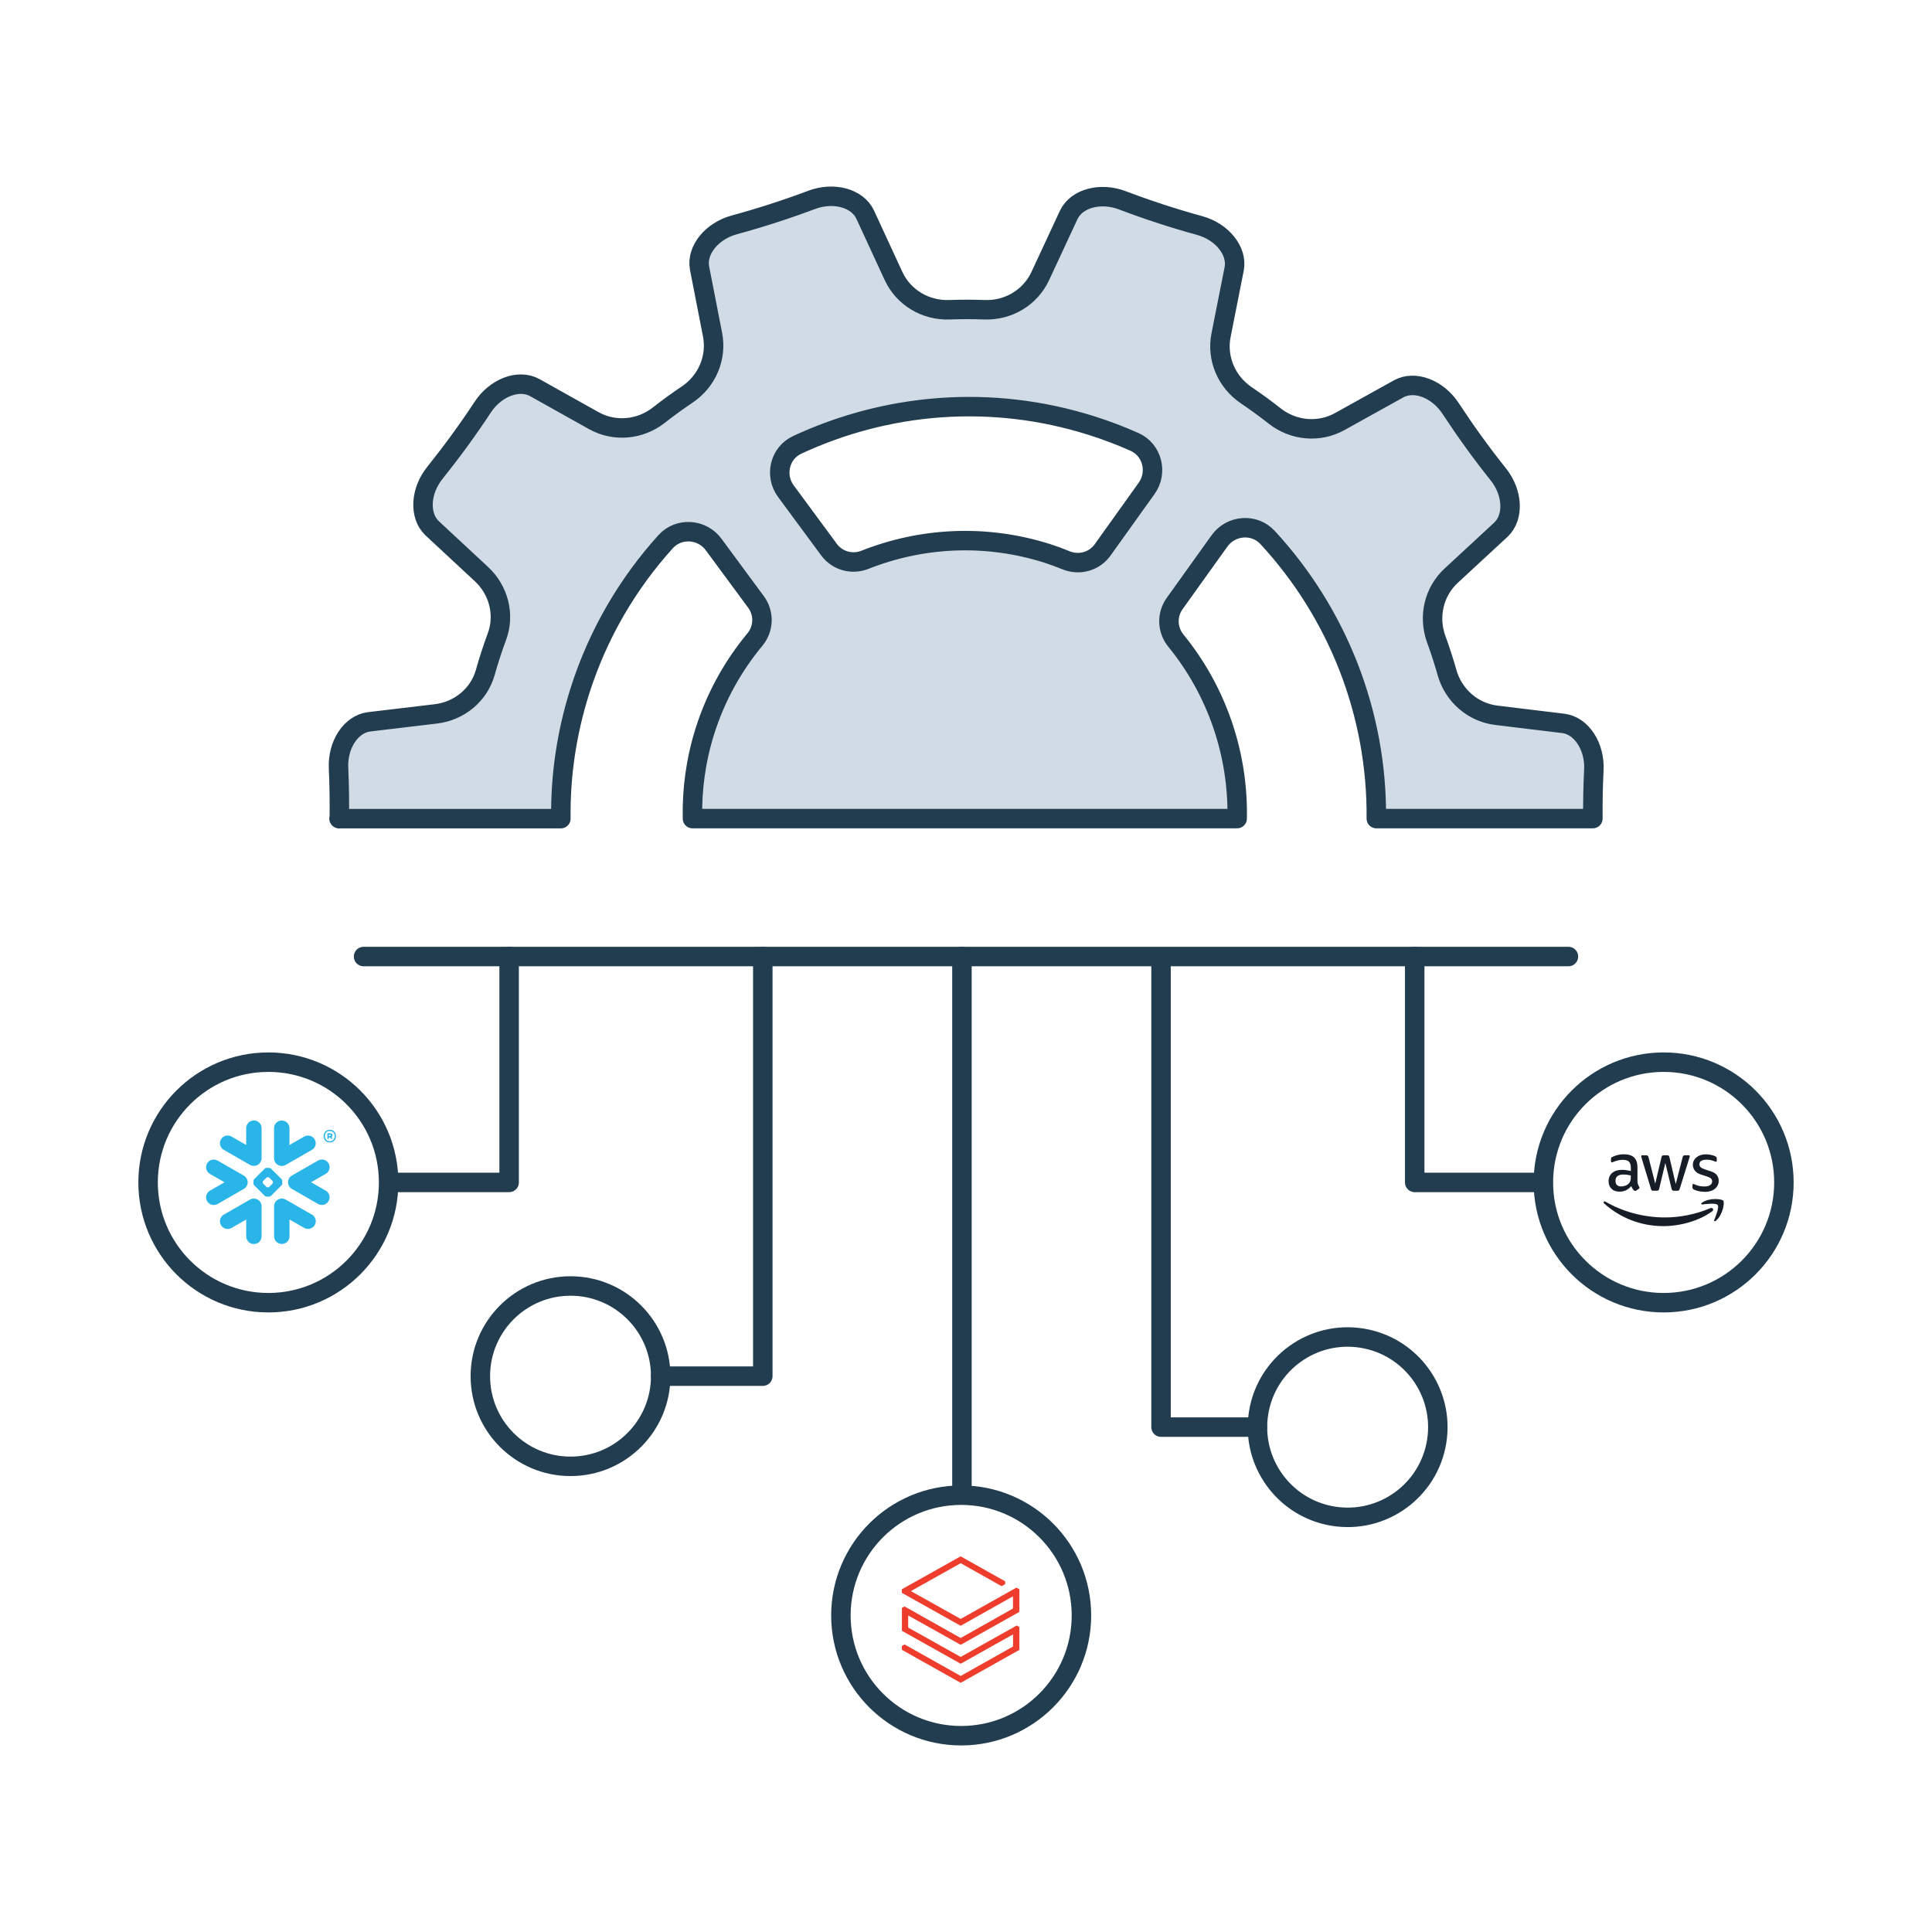 <?xml version="1.0" encoding="UTF-8"?><svg id="Layer_1" xmlns="http://www.w3.org/2000/svg" viewBox="0 0 400 400"><defs><style>.cls-1{fill:#161d26;}.cls-2{fill:none;}.cls-2,.cls-3{stroke:#213d4f;stroke-linecap:round;stroke-linejoin:round;stroke-width:4.03px;}.cls-4{fill:#ee3d2c;}.cls-3{fill:#d1dbe5;}.cls-5{fill:#29b5e8;fill-rule:evenodd;}</style></defs><polyline class="cls-2" points="319.46 244.81 292.9 244.81 292.9 198.04"/><polyline class="cls-2" points="81.52 244.81 105.41 244.81 105.41 198.04"/><polyline class="cls-2" points="240.38 199.01 240.38 295.47 260.34 295.47"/><polyline class="cls-2" points="157.93 198.01 157.93 284.92 136.79 284.92"/><line class="cls-2" x1="199.16" y1="198.04" x2="199.16" y2="307.41"/><circle class="cls-2" cx="279.01" cy="295.47" r="18.67" transform="translate(-57.5 523.31) rotate(-80.74)"/><circle class="cls-2" cx="118.12" cy="284.92" r="18.67"/><circle class="cls-2" cx="55.56" cy="244.81" r="24.9"/><circle class="cls-2" cx="199" cy="334.46" r="24.9"/><circle class="cls-2" cx="344.44" cy="244.81" r="24.9"/><line class="cls-2" x1="324.73" y1="198.04" x2="75.27" y2="198.04"/><path class="cls-3" d="M70.19,169.49h45.93c-.11-8.72,1.14-17.6,3.92-26.38,3.76-11.87,9.94-22.3,17.78-30.97,2.71-2.99,7.52-2.67,9.92.58l8.79,11.92c1.73,2.34,1.62,5.54-.24,7.78-4.5,5.42-8.07,11.76-10.33,18.9-1.91,6.04-2.72,12.16-2.59,18.16h112.77c.28-13.54-4.32-26.59-12.69-36.85-1.8-2.21-1.92-5.34-.26-7.66l9.3-12.99c2.36-3.29,7.19-3.68,9.94-.71,14.49,15.67,22.74,36.49,22.52,58.21h44.84c-.03-3.37.03-6.73.2-10.11.23-4.78-2.51-9.08-6.27-9.59-4.64-.57-9.28-1.13-13.92-1.69-4.89-.6-8.86-4.11-10.21-8.84-.66-2.34-1.41-4.65-2.24-6.93-1.68-4.63-.51-9.8,3.11-13.14,3.43-3.17,6.86-6.34,10.29-9.52,2.76-2.62,2.45-7.7-.54-11.45-3.52-4.4-6.79-8.94-9.88-13.65-2.63-4.01-7.37-5.88-10.71-4.08-4.08,2.27-8.16,4.53-12.24,6.8-4.31,2.39-9.6,1.89-13.48-1.16-1.9-1.5-3.87-2.93-5.89-4.3-4.07-2.76-6.17-7.62-5.2-12.45.91-4.58,1.82-9.15,2.72-13.73.69-3.73-2.54-7.68-7.17-8.95-5.43-1.49-10.75-3.23-16.02-5.23-4.48-1.69-9.41-.42-11.06,3-1.97,4.23-3.93,8.46-5.9,12.69-2.08,4.46-6.64,7.16-11.55,6.98-2.44-.09-4.87-.09-7.29,0-4.93.17-9.5-2.54-11.56-7.02-1.96-4.24-3.91-8.47-5.87-12.71-1.63-3.43-6.57-4.71-11.06-3.02-5.27,1.98-10.6,3.7-16.03,5.18-4.62,1.26-7.87,5.19-7.19,8.93.9,4.59,1.79,9.17,2.69,13.76.95,4.83-1.16,9.7-5.25,12.44-2.01,1.35-3.98,2.78-5.89,4.28-3.88,3.03-9.16,3.51-13.46,1.11-4.08-2.29-8.16-4.57-12.24-6.85-3.34-1.81-8.1.05-10.73,4.06-3.1,4.71-6.4,9.22-9.92,13.62-3,3.74-3.31,8.82-.57,11.45,3.41,3.17,6.82,6.34,10.23,9.51,3.54,3.29,4.88,8.39,3.2,12.92-.45,1.22-.89,2.46-1.29,3.71-.41,1.25-.79,2.5-1.14,3.76-1.32,4.65-5.41,7.97-10.21,8.54-4.62.55-9.25,1.1-13.87,1.65-3.77.5-6.52,4.79-6.29,9.59.16,3.49.2,6.98.16,10.47ZM165.02,92.12c18.47-8.6,40.06-10.63,61.01-3.99,3.04.96,6,2.09,8.85,3.36,3.7,1.64,4.87,6.33,2.52,9.62l-9.12,12.75c-1.72,2.4-4.85,3.26-7.59,2.13-1.26-.52-2.56-1-3.88-1.42-12.86-4.08-26.09-3.28-37.73,1.33-2.68,1.06-5.73.22-7.44-2.1l-8.94-12.12c-2.37-3.22-1.3-7.87,2.33-9.56Z"/><g id="Layer_2"><g id="Layer_1-2"><g id="Logo_-_icon_-_color"><g id="Logo_-_horizontal_-_dark"><path class="cls-4" d="M209.74,333.02l-10.84,6.11-11.61-6.53-.56.3v4.74l12.17,6.82,10.84-6.08v2.51l-10.84,6.1-11.61-6.52-.56.3v.81l12.17,6.83,12.15-6.82v-4.74l-.56-.3-11.59,6.5-10.87-6.08v-2.51l10.87,6.08,12.15-6.82v-4.67l-.61-.35-11.54,6.48-10.31-5.76,10.31-5.78,8.47,4.76.74-.42v-.58l-9.22-5.18-12.17,6.82v.74l12.17,6.82,10.84-6.1v2.51Z"/></g></g></g></g><path class="cls-5" d="M67.44,243.03l-3.03,1.74,3.03,1.74c.76.44,1.03,1.41.58,2.17-.44.76-1.42,1.02-2.18.58l-5.42-3.12c-.36-.21-.61-.54-.72-.91-.05-.17-.08-.34-.07-.52,0-.12.02-.25.06-.37.11-.39.36-.73.74-.95l5.42-3.11c.76-.44,1.74-.18,2.18.58.44.76.18,1.73-.58,2.17ZM64.57,251.47l-5.42-3.11c-.29-.17-.61-.23-.92-.21-.83.06-1.48.75-1.48,1.58v6.23c0,.88.71,1.59,1.59,1.59s1.6-.71,1.6-1.59v-3.48l3.04,1.74c.76.44,1.74.18,2.18-.58.44-.76.18-1.73-.58-2.17ZM58.32,245.38l-2.25,2.24c-.06.07-.19.12-.28.12h-.66c-.09,0-.22-.05-.28-.12l-2.25-2.24c-.06-.06-.12-.19-.12-.28v-.66c0-.09.05-.22.12-.28l2.25-2.24c.07-.07.19-.12.28-.12h.66c.09,0,.22.05.28.12l2.25,2.24c.06.06.12.19.12.28v.66c0,.09-.05.22-.12.28ZM56.52,244.76c0-.09-.06-.22-.12-.28l-.65-.65c-.06-.06-.19-.12-.28-.12h-.03c-.09,0-.22.05-.28.12l-.65.65c-.07.07-.12.19-.12.28v.03c0,.09.05.21.12.28l.65.65c.06.06.19.12.28.12h.03c.09,0,.22-.05.28-.12l.65-.65c.06-.07.12-.19.12-.28v-.03ZM46.33,238.06l5.42,3.11c.29.17.61.23.93.21.83-.06,1.48-.75,1.48-1.58v-6.23c0-.88-.72-1.59-1.59-1.59s-1.6.71-1.6,1.59v3.49l-3.04-1.75c-.76-.44-1.74-.18-2.18.58-.44.76-.18,1.73.58,2.17ZM58.23,241.39c.31.03.63-.04.92-.21l5.42-3.11c.76-.44,1.02-1.41.58-2.17-.44-.76-1.41-1.02-2.18-.58l-3.04,1.75v-3.49c0-.88-.71-1.59-1.6-1.59s-1.59.71-1.59,1.59v6.23c0,.84.65,1.52,1.48,1.58ZM52.68,248.16c-.31-.03-.63.04-.93.21l-5.42,3.11c-.76.44-1.02,1.41-.58,2.17.44.76,1.42,1.02,2.18.58l3.04-1.74v3.48c0,.88.71,1.59,1.6,1.59s1.59-.71,1.59-1.59v-6.23c0-.84-.65-1.52-1.48-1.58ZM51.21,245.24c.05-.17.08-.34.07-.52,0-.12-.02-.25-.06-.37-.11-.39-.36-.73-.74-.95l-5.42-3.11c-.76-.44-1.74-.18-2.18.58-.44.76-.18,1.73.58,2.17l3.03,1.74-3.03,1.74c-.76.44-1.02,1.41-.58,2.17.44.76,1.41,1.02,2.18.58l5.42-3.12c.37-.21.61-.54.73-.91ZM68.32,234.91h-.24v.3h.24c.11,0,.19-.05.19-.15,0-.1-.07-.15-.19-.15ZM67.78,234.63h.55c.3,0,.5.16.5.42,0,.16-.08.28-.2.35l.21.31v.06h-.31l-.21-.3h-.24v.3h-.3v-1.14ZM69.31,235.22c0-.61-.41-1.07-1.03-1.07s-1.01.44-1.01,1.07.41,1.07,1.01,1.07,1.03-.46,1.03-1.07ZM69.56,235.22c0,.72-.48,1.31-1.28,1.31s-1.27-.6-1.27-1.31.47-1.31,1.27-1.31,1.28.6,1.28,1.31Z"/><path class="cls-1" d="M339.01,244.38c0,.31.03.56.09.74.06.18.15.38.27.59.04.07.06.13.06.19,0,.09-.05.17-.16.25l-.52.35c-.08.05-.15.07-.22.07-.09,0-.17-.04-.25-.12-.12-.12-.21-.24-.3-.38-.08-.14-.17-.3-.25-.49-.65.76-1.46,1.14-2.43,1.14-.7,0-1.25-.2-1.65-.59-.41-.4-.61-.93-.61-1.59,0-.7.25-1.27.75-1.7.5-.43,1.18-.64,2.03-.64.28,0,.57.02.88.07.3.04.62.1.95.18v-.61c0-.63-.13-1.07-.39-1.33-.26-.26-.71-.38-1.35-.38-.29,0-.59.04-.89.11-.3.07-.6.17-.89.28-.14.06-.23.09-.29.11-.06.01-.1.02-.13.02-.12,0-.17-.09-.17-.26v-.41c0-.14.02-.23.06-.29.04-.06.12-.12.23-.17.29-.14.64-.27,1.04-.38.41-.11.84-.16,1.29-.16.98,0,1.71.22,2.17.67.46.45.69,1.13.69,2.03v2.69ZM335.65,245.64c.27,0,.56-.05.85-.15.3-.1.56-.28.78-.53.14-.15.23-.33.28-.53.05-.2.08-.44.08-.72v-.35c-.24-.06-.49-.1-.76-.14-.27-.03-.52-.05-.77-.05-.55,0-.96.11-1.23.33-.27.22-.41.54-.41.96,0,.39.1.68.3.88.2.2.49.3.87.3ZM342.3,246.53c-.14,0-.25-.03-.32-.08-.07-.05-.13-.16-.17-.33l-1.94-6.4c-.05-.16-.07-.28-.07-.33,0-.14.07-.2.2-.2h.81c.15,0,.26.03.33.08.06.05.12.16.17.33l1.39,5.47,1.29-5.47c.04-.16.09-.27.16-.33.07-.05.18-.08.33-.08h.67c.15,0,.27.03.33.08.07.05.12.16.16.33l1.3,5.55,1.43-5.55c.05-.16.1-.27.17-.33.06-.05.17-.08.33-.08h.77c.14,0,.2.07.2.2,0,.04,0,.08-.01.13,0,.05-.03.12-.06.2l-2,6.4c-.05.16-.11.27-.17.33-.07.05-.17.08-.32.08h-.71c-.15,0-.27-.03-.33-.09-.07-.06-.12-.17-.16-.33l-1.29-5.33-1.27,5.33c-.04.16-.09.28-.16.33-.07.06-.18.09-.33.09h-.71ZM352.93,246.75c-.43,0-.86-.05-1.27-.14-.42-.1-.73-.21-.96-.33-.14-.08-.22-.15-.25-.23-.03-.08-.05-.15-.05-.23v-.42c0-.17.06-.26.19-.26.05,0,.1,0,.15.03.05.02.12.05.21.09.28.13.58.22.91.29.33.07.66.1.98.1.52,0,.92-.09,1.21-.28.28-.18.43-.44.43-.78,0-.23-.07-.42-.22-.58-.15-.15-.43-.3-.83-.43l-1.2-.38c-.61-.19-1.05-.47-1.33-.84-.28-.37-.41-.77-.41-1.2,0-.35.07-.65.22-.92.15-.27.35-.49.59-.68.25-.19.53-.33.86-.43.33-.1.68-.14,1.04-.14.18,0,.37.01.56.04.19.02.37.06.54.09.17.04.33.08.47.13.14.05.26.1.35.14.12.07.2.14.25.2.05.07.07.16.07.28v.39c0,.17-.06.26-.19.26-.07,0-.17-.03-.32-.1-.47-.21-1-.32-1.59-.32-.47,0-.84.08-1.1.23-.26.15-.39.4-.39.74,0,.23.08.43.25.59.16.16.47.31.91.46l1.17.38c.6.19,1.03.46,1.28.8.26.34.38.72.38,1.16,0,.36-.07.68-.22.96-.14.28-.35.53-.6.73-.26.2-.56.36-.92.46-.36.11-.75.16-1.17.16ZM354.1,250.14c-3.05,1.3-6.37,1.92-9.39,1.92-4.48,0-8.81-1.23-12.32-3.27-.31-.18-.53.14-.28.37,3.25,2.93,7.54,4.7,12.31,4.7,3.4,0,7.35-1.07,10.08-3.08.45-.33.06-.83-.4-.64ZM354.91,252.59c-.1.25.11.35.34.16,1.46-1.22,1.84-3.79,1.54-4.16-.3-.37-2.85-.68-4.41.41-.24.17-.2.4.07.37.88-.11,2.83-.34,3.18.11.35.45-.39,2.29-.72,3.11Z"/></svg>